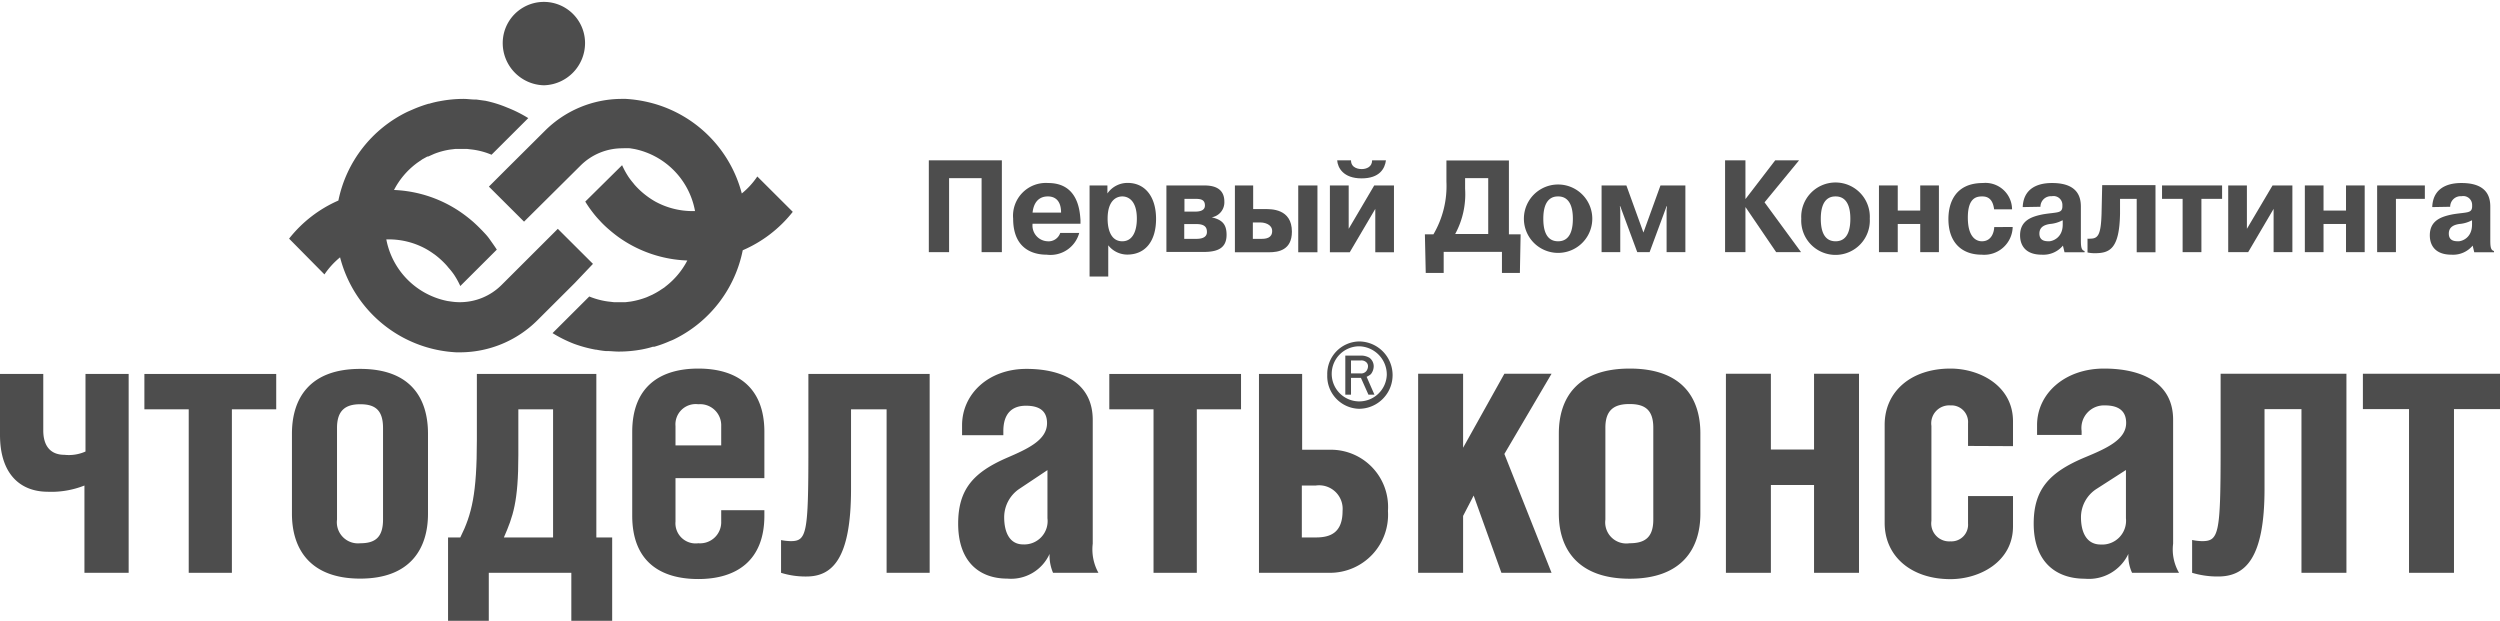 <?xml version="1.0" encoding="UTF-8"?> <svg xmlns="http://www.w3.org/2000/svg" viewBox="0 0 236.86 58.82"> <defs> <style>.cls-1,.cls-2{fill:#4d4d4d;}.cls-1{fill-rule:evenodd;}</style> </defs> <g id="Слой_2" data-name="Слой 2"> <g id="Слой_1-2" data-name="Слой 1"> <path class="cls-1" d="M45.18,41.68V35.43H56.5V50.92H58v7.9H54.13V54.27H46.31v4.55H42.45v-7.9h1.16c1.1-2.2,1.57-4.17,1.57-9.24Zm7.22-2.9H49.11v4.35c0,4.41-.5,5.79-1.37,7.79H52.4V38.78Z"></path> <path class="cls-1" d="M4.1,35.43v5.35c0,1.49.7,2.31,2,2.31a3.89,3.89,0,0,0,2-.31V35.43h4.09V54.27H8V46a8.5,8.5,0,0,1-3.5.59C2,46.58,0,45,0,41.2V35.43Z"></path> <polygon class="cls-1" points="26.17 35.43 26.17 38.78 21.97 38.78 21.97 54.27 17.88 54.27 17.88 38.78 13.68 38.78 13.68 35.43 26.17 35.43 26.17 35.43"></polygon> <path class="cls-1" d="M40.55,41.09v7.59c0,3.28-1.66,6.14-6.42,6.14S27.66,52,27.66,48.68V41.09c0-3.27,1.61-6.14,6.47-6.14s6.42,2.87,6.42,6.14Zm-8.62-.55v8.69a2,2,0,0,0,2.2,2.24c1.33,0,2.16-.48,2.16-2.24V40.54c0-1.76-.83-2.24-2.16-2.24s-2.2.52-2.2,2.24Z"></path> <path class="cls-1" d="M64,45.3v4.11a1.91,1.91,0,0,0,2.16,2.06,2,2,0,0,0,2.17-2.06V48.34h4.09v.52c0,4.24-2.63,6-6.26,6s-6.26-1.69-6.26-6V40.92c0-4.28,2.63-6,6.26-6s6.26,1.73,6.26,6V45.3Zm4.33-3.1V40.37a2,2,0,0,0-2.17-2.07A1.92,1.92,0,0,0,64,40.37V42.2Z"></path> <path class="cls-1" d="M88.08,35.43V54.27H84V38.78H80.63v7.56c0,6.65-1.8,8.28-4.23,8.28A7.71,7.71,0,0,1,74,54.27v-3.1a5.59,5.59,0,0,0,.9.1c1.53,0,1.69-.66,1.69-8.66V35.43Z"></path> <path class="cls-1" d="M91.15,41.23V40.3c0-3,2.53-5.35,6.09-5.35s6.29,1.42,6.29,4.83V51.51a4.57,4.57,0,0,0,.54,2.76h-4.3a4.16,4.16,0,0,1-.33-1.79,4,4,0,0,1-4,2.34c-2.7,0-4.66-1.65-4.66-5.2,0-3.28,1.46-4.87,4.63-6.25,2-.86,3.79-1.69,3.79-3.28,0-1.14-.7-1.65-2-1.65s-2.14.72-2.14,2.41v.38Zm5.39,5.11A3.25,3.25,0,0,0,95.14,49c0,1.41.5,2.58,1.8,2.58a2.21,2.21,0,0,0,2.3-2.48V44.54l-2.7,1.8Z"></path> <polygon class="cls-1" points="117.58 35.43 117.58 38.78 113.39 38.78 113.39 54.27 109.29 54.27 109.29 38.78 105.1 38.78 105.1 35.43 117.58 35.43 117.58 35.43"></polygon> <path class="cls-1" d="M123.34,42.61H126a5.42,5.42,0,0,1,5.5,5.8,5.5,5.5,0,0,1-5.5,5.86h-6.72V35.43h4.09v7.18Zm0,8.31h1.33c1.33,0,2.53-.41,2.53-2.51A2.23,2.23,0,0,0,124.67,46h-1.33v5Z"></path> <polygon class="cls-1" points="138.62 42.42 142.53 35.41 147 35.41 142.53 43.01 147 54.27 142.25 54.27 139.62 46.95 138.62 48.88 138.62 54.27 134.36 54.27 134.36 35.41 138.62 35.41 138.62 42.42 138.62 42.42"></polygon> <path class="cls-1" d="M161.1,41.07v7.61c0,3.28-1.73,6.15-6.69,6.15s-6.72-2.87-6.72-6.15V41.07c0-3.28,1.67-6.15,6.72-6.15s6.69,2.87,6.69,6.15Zm-9-.55v8.71a2,2,0,0,0,2.28,2.24c1.39,0,2.26-.48,2.26-2.24V40.52c0-1.76-.87-2.24-2.26-2.24s-2.28.51-2.28,2.24Z"></path> <polygon class="cls-1" points="167.78 42.59 171.87 42.59 171.87 35.41 176.13 35.41 176.13 54.27 171.87 54.27 171.87 45.95 167.78 45.95 167.78 54.27 163.52 54.27 163.52 35.41 167.78 35.41 167.78 42.59 167.78 42.59"></polygon> <path class="cls-1" d="M186.46,42.25V40.11a1.58,1.58,0,0,0-1.67-1.7,1.7,1.7,0,0,0-1.8,1.94v9a1.7,1.7,0,0,0,1.8,1.94,1.58,1.58,0,0,0,1.67-1.7V47h4.26v2.87c0,3.35-3.15,5-5.93,5-3.7,0-6.23-2.15-6.23-5.33V40.25c0-3.18,2.53-5.33,6.23-5.33,2.78,0,5.93,1.63,5.93,5v2.35Z"></path> <path class="cls-1" d="M193,41.21v-.93c0-3,2.64-5.36,6.34-5.36s6.55,1.42,6.55,4.84V51.51a4.4,4.4,0,0,0,.56,2.76H202a3.9,3.9,0,0,1-.35-1.79,4.14,4.14,0,0,1-4.12,2.35c-2.81,0-4.85-1.66-4.85-5.22,0-3.28,1.52-4.87,4.81-6.26,2.08-.86,3.95-1.69,3.95-3.28,0-1.14-.72-1.66-2-1.66a2.14,2.14,0,0,0-2.22,2.42v.38Zm5.62,5.12A3.2,3.2,0,0,0,197.16,49c0,1.42.52,2.59,1.87,2.59a2.26,2.26,0,0,0,2.39-2.49V44.53l-2.8,1.8Z"></path> <path class="cls-1" d="M222.31,35.41V54.27h-4.26V38.76h-3.5v7.57c0,6.66-1.87,8.29-4.4,8.29a8.41,8.41,0,0,1-2.46-.35V51.16a5.13,5.13,0,0,0,.94.11c1.59,0,1.76-.66,1.76-8.68V35.41Z"></path> <polygon class="cls-1" points="236.86 35.41 236.86 38.76 232.5 38.76 232.5 54.27 228.24 54.27 228.24 38.76 223.87 38.76 223.87 35.41 236.86 35.41 236.86 35.41"></polygon> <path class="cls-1" d="M128,35.38V34.15h.94a.66.66,0,0,1,.47.14.5.5,0,0,1,.2.42.76.76,0,0,1-.17.46.63.63,0,0,1-.53.21Zm-.54-1.69v3.7H128V35.8h.94l.71,1.59h.57l-.74-1.69a1.7,1.7,0,0,0,.4-.25,1.22,1.22,0,0,0,.27-.74,1,1,0,0,0-.4-.81,1.56,1.56,0,0,0-.81-.21Zm-1.71,1.83a3.09,3.09,0,0,0,3,3.21,3.19,3.19,0,0,0,0-6.38,3.08,3.08,0,0,0-3,3.17Zm5.64,0a2.61,2.61,0,1,1-2.62-2.71,2.68,2.68,0,0,1,2.62,2.71Z"></path> <polygon class="cls-1" points="89.92 23.89 88 23.89 88 15.19 94.92 15.19 94.92 23.89 93 23.89 93 16.88 89.92 16.88 89.92 23.89 89.92 23.89"></polygon> <path class="cls-1" d="M102.25,22.07a2.82,2.82,0,0,1-3.08,2.06c-.78,0-3.18-.18-3.18-3.41a3.11,3.11,0,0,1,3.32-3.38c2.88,0,3,2.74,3.06,3.51v.35H97.83a1.49,1.49,0,0,0,1.42,1.66,1.16,1.16,0,0,0,1.2-.79Zm-1.72-1.93c0-1.36-.81-1.53-1.24-1.53-.24,0-1.29,0-1.46,1.53Z"></path> <path class="cls-1" d="M104.92,17.57v.76h0a2.31,2.31,0,0,1,1.92-1c1.66,0,2.69,1.32,2.69,3.41s-1,3.38-2.73,3.38a2.3,2.3,0,0,1-1.8-.88V26.2h-1.77V17.57Zm1.41,5.29c1,0,1.38-1,1.38-2.14,0-1.76-.85-2.11-1.38-2.11s-1.39.35-1.39,2.11c0,1.1.35,2.14,1.39,2.14Z"></path> <path class="cls-1" d="M114,17.57c.55,0,2,0,2,1.53a1.44,1.44,0,0,1-1.2,1.49v0c1,.23,1.41.66,1.41,1.66,0,1.29-.89,1.62-2.17,1.62h-3.53V17.57Zm-1.76,2.48h.92c.29,0,1,0,1-.58s-.43-.63-.94-.63h-1v1.21Zm0,2.58h1.11c.87,0,1-.38,1-.65,0-.42-.18-.75-1-.75H112.2v1.4Z"></path> <path class="cls-1" d="M118.73,17.57v2.24h1.12c.55,0,2.55-.06,2.55,2.14,0,1.76-1.3,1.95-2.15,1.95H117V17.57Zm0,5.06h.8c.42,0,1-.08,1-.74s-.77-.81-1.07-.81h-.76v1.55Zm6.09-5.06V23.9H123V17.57Z"></path> <path class="cls-1" d="M130.19,17.57h1.88V23.9H130.3V19.79l-2.42,4.11H126V17.57h1.78v4.11l2.42-4.11ZM128,15.19c0,.79.84.83,1,.83.47,0,1-.21,1-.83h1.31c-.1.77-.59,1.71-2.31,1.71s-2.26-1-2.31-1.71Z"></path> <path class="cls-1" d="M144.07,22.2,144,25.86h-1.7v-2h-5.52v2h-1.7L135,22.2h.81a9.05,9.05,0,0,0,1.23-5v-2h5.92v7Zm-5.26-5.32v1a7.92,7.92,0,0,1-.94,4.29H141V16.88Z"></path> <path class="cls-1" d="M144.38,20.72a3.24,3.24,0,1,1,6.48,0,3.24,3.24,0,1,1-6.48,0Zm4.64,0c0-2-1-2.11-1.4-2.11s-1.4.1-1.4,2.11c0,.81.14,2.14,1.4,2.14s1.4-1.34,1.4-2.14Z"></path> <polygon class="cls-1" points="153.51 19.54 153.47 19.54 153.51 19.86 153.51 23.89 151.74 23.89 151.74 17.57 154.09 17.57 155.7 22.02 155.71 22.02 157.32 17.57 159.68 17.57 159.68 23.89 157.9 23.89 157.9 19.86 157.94 19.54 157.9 19.54 156.29 23.89 155.12 23.89 153.51 19.54 153.51 19.54"></polygon> <polygon class="cls-1" points="168.19 15.19 170.45 15.19 167.18 19.17 170.64 23.89 168.28 23.89 165.39 19.64 165.37 19.64 165.37 23.89 163.44 23.89 163.44 15.19 165.37 15.19 165.37 18.84 165.39 18.84 168.19 15.19 168.19 15.19"></polygon> <path class="cls-1" d="M170.66,20.72a3.25,3.25,0,1,1,6.49,0,3.25,3.25,0,1,1-6.49,0Zm4.65,0c0-2-1-2.11-1.4-2.11s-1.4.1-1.4,2.11c0,.81.14,2.14,1.4,2.14s1.4-1.34,1.4-2.14Z"></path> <polygon class="cls-1" points="179.8 23.89 178.02 23.89 178.02 17.57 179.8 17.57 179.8 19.95 181.93 19.95 181.93 17.57 183.7 17.57 183.7 23.89 181.93 23.89 181.93 21.22 179.8 21.22 179.8 23.89 179.8 23.89"></polygon> <path class="cls-1" d="M190.69,21.51a2.7,2.7,0,0,1-2.93,2.62c-1.93,0-3.16-1.19-3.16-3.38,0-1.51.63-3.41,3.27-3.41a2.52,2.52,0,0,1,2.76,2.49h-1.7c-.13-1-.61-1.22-1.13-1.22s-1.36.11-1.36,2c0,2.1,1,2.25,1.33,2.25.95,0,1.16-.92,1.17-1.35Z"></path> <path class="cls-1" d="M191.64,19.62c.09-2.21,2.15-2.28,2.79-2.28,2.67,0,2.73,1.63,2.72,2.36l0,2.89c0,.68,0,1.11.35,1.19v.12H195.6l-.15-.63h0a2.41,2.41,0,0,1-2,.86c-1.89,0-2.06-1.3-2.06-1.83,0-1.44,1.13-1.79,2.2-2,1.31-.21,1.77-.08,1.81-.7v-.18a.84.84,0,0,0-1-.83,1,1,0,0,0-1.08,1Zm3.75,1.26a3,3,0,0,1-1.17.34c-.37.06-1,.2-1,.91s.59.73.91.73,1.3-.31,1.3-1.58v-.4Z"></path> <path class="cls-1" d="M197.76,22.61a1.36,1.36,0,0,0,.29,0c.74,0,1-.39,1.06-2.37l.06-2.7h5.05V23.9h-1.78V18.84h-1.58l0,1.42c-.06,3.35-1,3.73-2.4,3.73a3.14,3.14,0,0,1-.68-.07V22.61Z"></path> <polygon class="cls-1" points="204.84 18.84 204.84 17.57 210.53 17.57 210.53 18.84 208.57 18.84 208.57 23.89 206.79 23.89 206.79 18.84 204.84 18.84 204.84 18.84"></polygon> <polygon class="cls-1" points="215.31 17.57 217.19 17.57 217.19 23.89 215.41 23.89 215.41 19.79 213 23.89 211.11 23.89 211.11 17.57 212.88 17.57 212.88 21.68 215.31 17.57 215.31 17.57"></polygon> <polygon class="cls-1" points="220.14 23.89 218.37 23.89 218.37 17.57 220.14 17.57 220.14 19.95 222.27 19.95 222.27 17.57 224.04 17.57 224.04 23.89 222.27 23.89 222.27 21.22 220.14 21.22 220.14 23.89 220.14 23.89"></polygon> <polygon class="cls-1" points="227 23.89 225.22 23.89 225.22 17.57 229.74 17.57 229.74 18.84 227 18.84 227 23.89 227 23.89"></polygon> <path class="cls-1" d="M230.44,19.62c.08-2.21,2.14-2.28,2.78-2.28,2.67,0,2.73,1.63,2.72,2.36l0,2.89c0,.68,0,1.11.35,1.19v.12h-1.87l-.15-.63h0a2.41,2.41,0,0,1-2,.86c-1.89,0-2.06-1.3-2.06-1.83,0-1.44,1.13-1.79,2.2-2,1.31-.21,1.77-.08,1.81-.7v-.18a.84.84,0,0,0-1-.83,1,1,0,0,0-1.08,1Zm3.74,1.26a3,3,0,0,1-1.17.34c-.37.06-1,.2-1,.91s.58.73.91.73,1.29-.31,1.29-1.58v-.4Z"></path> <path class="cls-2" d="M51.53,8.08a4,4,0,0,0,3.9-4,3.9,3.9,0,1,0-7.8,0A4,4,0,0,0,51.53,8.08Z"></path> <path class="cls-2" d="M75.11,20.07l-3.36-3.35a7.27,7.27,0,0,1-1.47,1.61,12,12,0,0,0-8.22-8.48,12.55,12.55,0,0,0-2.76-.48h-.47a10.33,10.33,0,0,0-7.18,3l-3.58,3.56-1.75,1.75L49.65,21,55,15.69a5.61,5.61,0,0,1,4-1.64,5.36,5.36,0,0,1,.7,0l.42.07A7.34,7.34,0,0,1,65.85,20h-.23a7.37,7.37,0,0,1-3.53-.9h0a7.39,7.39,0,0,1-.66-.42l-.15-.11a7.5,7.5,0,0,1-1.17-1.08L60,17.35a6.8,6.8,0,0,1-.46-.6,7.82,7.82,0,0,1-.6-1.1L55.45,19.1a10.7,10.7,0,0,0,.69,1,9.17,9.17,0,0,0,.7.82l.1.11a10,10,0,0,0,.75.71l.14.12c.26.22.54.44.82.64l0,0h0a11.94,11.94,0,0,0,6.47,2.18,7.41,7.41,0,0,1-2.06,2.46l-.12.1-.43.28a.41.41,0,0,1-.11.07q-.24.15-.48.27l-.09.05-.56.25h0a7.65,7.65,0,0,1-1.51.41h0l-.49.06c-.21,0-.42,0-.63,0h0c-.16,0-.32,0-.48,0h0l-.6-.07h0a7.26,7.26,0,0,1-1.73-.47l-3.48,3.47a12.3,12.3,0,0,0,2,1h0a12.16,12.16,0,0,0,2.09.57h.06a8.48,8.48,0,0,0,.88.13h.12c.36,0,.73.05,1.1.05a12,12,0,0,0,2.26-.21h0c.35-.07.69-.15,1-.25H62a10.89,10.89,0,0,0,1.48-.54h0a3.76,3.76,0,0,0,.46-.2l0,0a12,12,0,0,0,6.43-8.4A12.16,12.16,0,0,0,75.11,20.07Z"></path> <path class="cls-2" d="M56.18,25l-3.33-3.32L47.52,27a5.58,5.58,0,0,1-4,1.63,5.36,5.36,0,0,1-.7-.05l-.42-.06a7.35,7.35,0,0,1-5.8-5.84l.23,0a7.31,7.31,0,0,1,3.54.91h0a7.39,7.39,0,0,1,.66.42l.16.11a8,8,0,0,1,1.17,1.08l.12.15A6.7,6.7,0,0,1,43,26a7.35,7.35,0,0,1,.61,1.1l3.46-3.45c-.22-.34-.45-.66-.69-1s-.46-.55-.7-.81l-.11-.11q-.36-.37-.75-.72l-.13-.11c-.27-.23-.54-.44-.83-.65l0,0h0A12,12,0,0,0,37.33,18a7.38,7.38,0,0,1,2.05-2.46l.13-.1.42-.29A.41.41,0,0,0,40,15.1l.49-.27.08,0,.56-.25h0a7,7,0,0,1,1.52-.41h0l.49-.06c.21,0,.42,0,.64,0h0l.47,0h0l.59.07h0a7,7,0,0,1,1.73.48l3.48-3.47a12.3,12.3,0,0,0-2-1h0A11.34,11.34,0,0,0,46,9.55H46l-.87-.12H45c-.36,0-.72-.06-1.09-.06a12,12,0,0,0-2.26.22h0c-.35.06-.7.15-1,.24l-.05,0h0a12.58,12.58,0,0,0-1.49.54h0l-.46.2,0,0A12,12,0,0,0,32.06,19a12.12,12.12,0,0,0-4.67,3.61L30.74,26a7.59,7.59,0,0,1,1.48-1.62,12,12,0,0,0,11,9h.48a10.41,10.41,0,0,0,7.18-3l3.58-3.57Z"></path> </g> </g> </svg> 